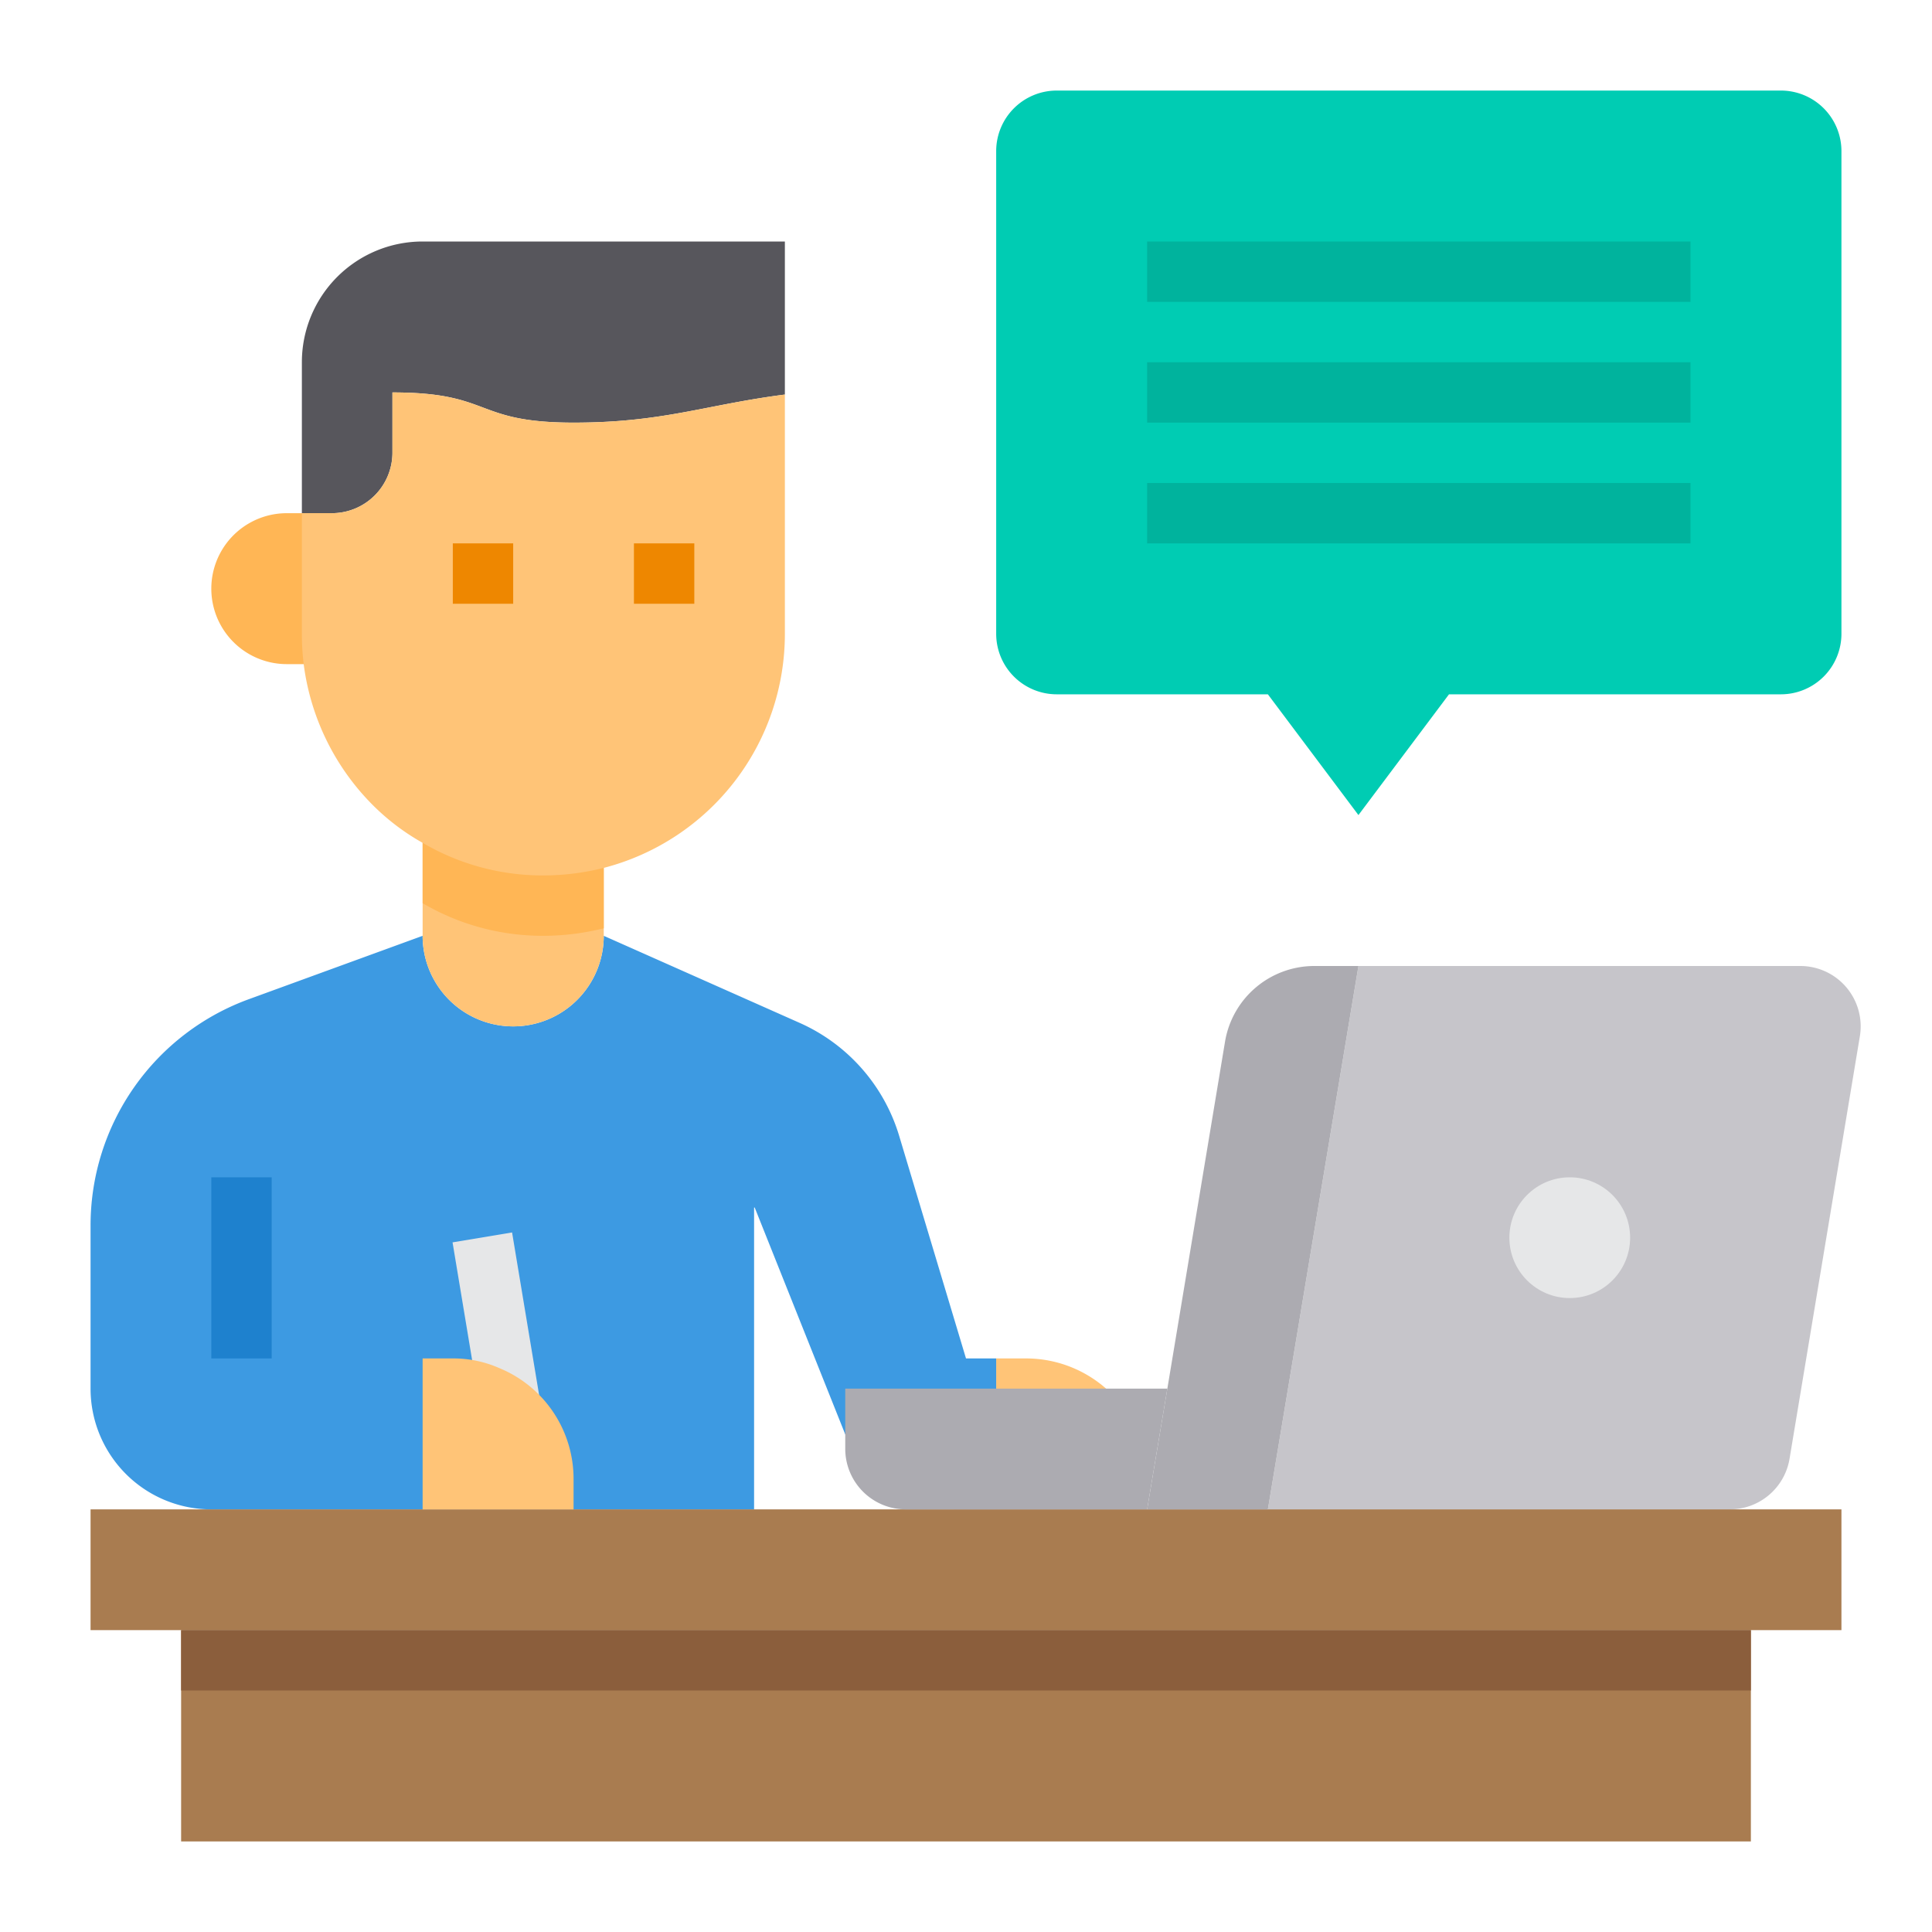 <svg xmlns="http://www.w3.org/2000/svg" height="512" viewBox="0 0 64 64" width="512"><g id="Blogger-Content-Copywriter-Influencer-Writer"><path d="m38 49v1h-5v-5h1a4.009 4.009 0 0 1 4 4z" fill="#ffc477"></path><path d="m33 45v5h-1.29a4.009 4.009 0 0 1 -3.71-2.49c0-.01-.01-.01-.01-.02l-2.99-7.49h-.02v10h-17.98a4 4 0 0 1 -4-4v-5.4a7.976 7.976 0 0 1 5.27-7.51l5.73-2.09a3 3 0 0 0 6 0l6.48 2.88a5.978 5.978 0 0 1 3.31 3.76l2.21 7.36z" fill="#3d9ae2"></path><path d="m20 27v4a3 3 0 0 1 -6 0v-4z" fill="#ffc477"></path><path d="m61.61 34.33-2.33 14a2.006 2.006 0 0 1 -1.97 1.67h-15.31l3-18h14.64a2 2 0 0 1 1.97 2.33z" fill="#c6c5ca"></path><path d="m3 50h58v4h-58z" fill="#a97c50"></path><path d="m61 5v16a2.006 2.006 0 0 1 -2 2h-11l-3 4-3-4h-7a2.006 2.006 0 0 1 -2-2v-16a2.006 2.006 0 0 1 2-2h24a2.006 2.006 0 0 1 2 2z" fill="#00ccb3"></path><path d="m6 54h52v7h-52z" fill="#a97c50"></path><circle cx="52" cy="41" fill="#e6e7e8" r="2"></circle><path d="m45 32-3 18h-4l.67-4 1.91-11.49a3 3 0 0 1 2.96-2.51z" fill="#acabb1"></path><path d="m38.67 46-.67 4h-8a2.006 2.006 0 0 1 -2-2v-2z" fill="#acabb1"></path><path d="m26 8v5.07c-2.64.34-4.03.93-7 .93-3.33 0-2.67-1-6-1v2a2.006 2.006 0 0 1 -2 2h-1v-5a4 4 0 0 1 4-4z" fill="#57565c"></path><path d="m6 54h52v2h-52z" fill="#8b5e3c"></path><path d="m10 17h-.5a2.5 2.5 0 1 0 0 5h1.5v-5z" fill="#ffb655"></path><path d="m20 27v3.75a8.239 8.239 0 0 1 -2 .25 7.851 7.851 0 0 1 -4-1.08v-2.92z" fill="#ffb655"></path><path d="m26 13.07v7.93a8.006 8.006 0 0 1 -6 7.75 8.239 8.239 0 0 1 -2 .25 7.851 7.851 0 0 1 -4-1.08 7.575 7.575 0 0 1 -1.66-1.26 8.054 8.054 0 0 1 -2.28-4.66 8.262 8.262 0 0 1 -.06-1v-4h1a2.006 2.006 0 0 0 2-2v-2c3.33 0 2.67 1 6 1 2.97 0 4.36-.59 7-.93z" fill="#ffc477"></path><path d="m15 18h2v2h-2z" fill="#ee8700"></path><path d="m21 18h2v2h-2z" fill="#ee8700"></path><g fill="#00b39d"><path d="m38 8h18v2h-18z"></path><path d="m38 12h18v2h-18z"></path><path d="m38 16h18v2h-18z"></path></g><path d="m15.5 40.959h2v6.083h-2z" fill="#e6e7e8" transform="matrix(.986 -.164 .164 .986 -7.009 3.311)"></path><path d="m7 39h2v6h-2z" fill="#1e81ce"></path><path d="m19 49v1h-5v-5h1a3.757 3.757 0 0 1 1.54.32 3.965 3.965 0 0 1 2.46 3.68z" fill="#ffc477"></path></g></svg>